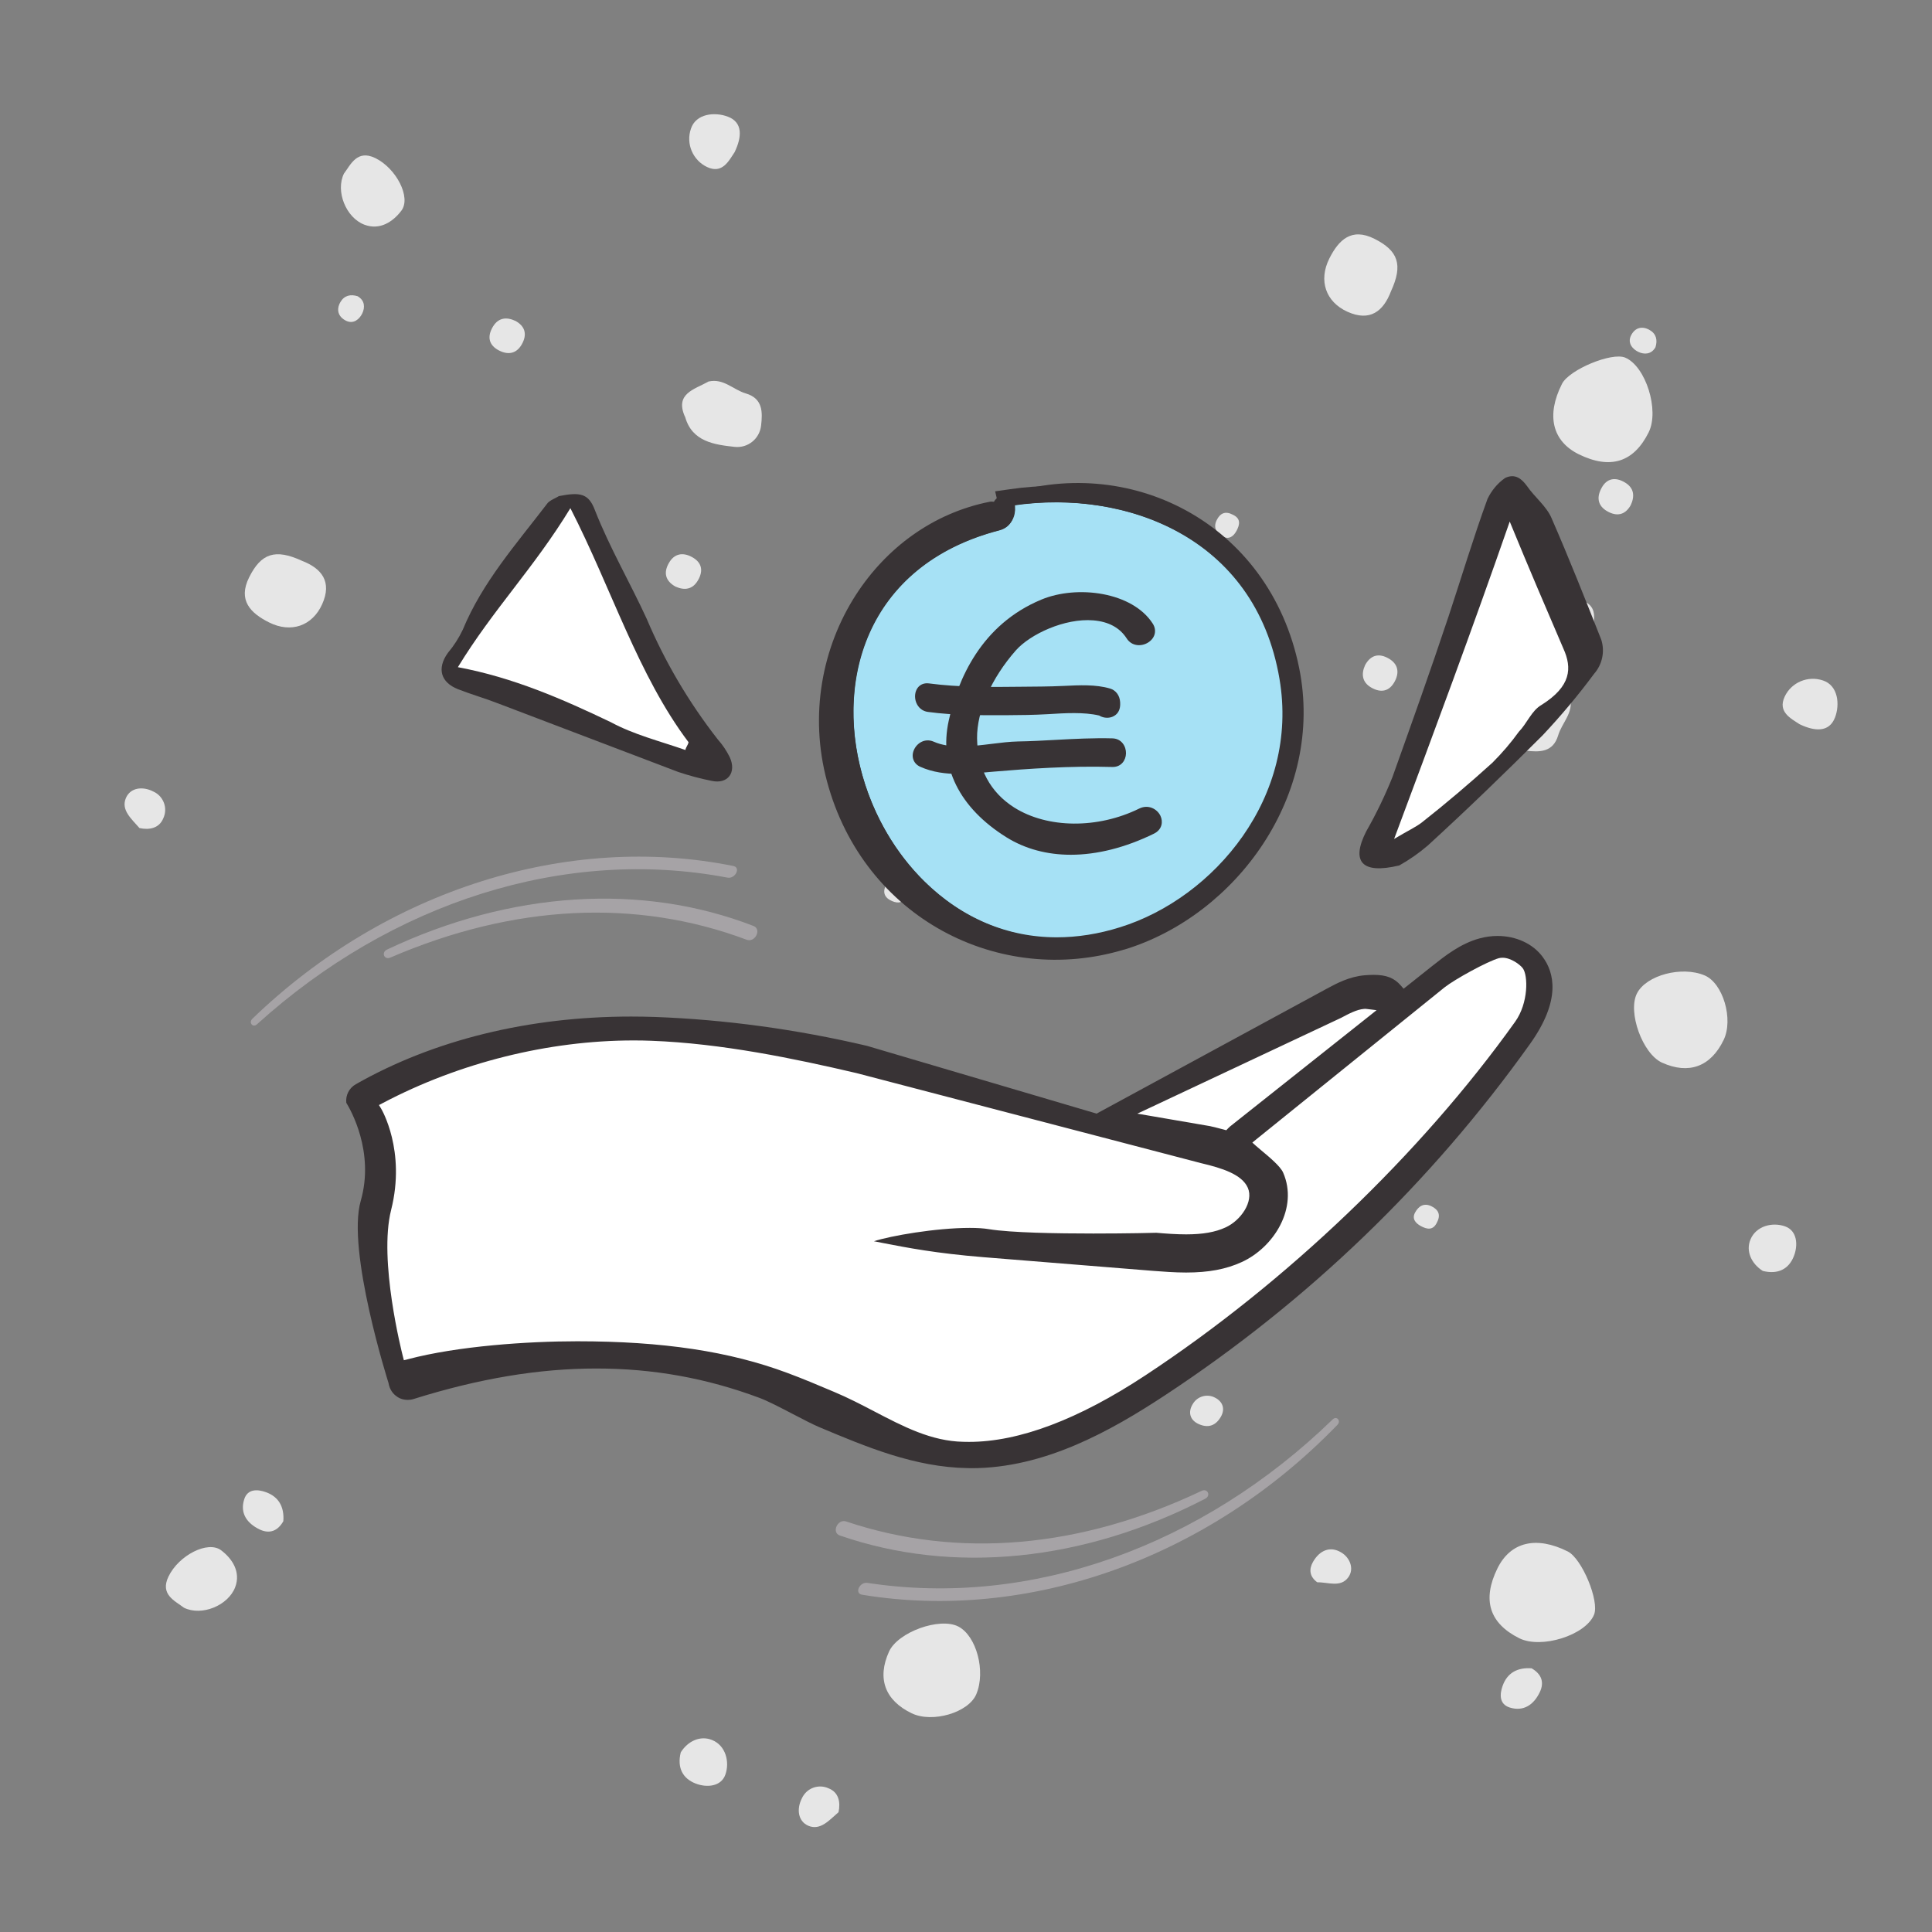 <?xml version="1.0" encoding="UTF-8" standalone="no"?>
<svg
   xmlns:dc="http://purl.org/dc/elements/1.1/"
   xmlns:cc="http://creativecommons.org/ns#"
   xmlns:rdf="http://www.w3.org/1999/02/22-rdf-syntax-ns#"
   xmlns:svg="http://www.w3.org/2000/svg"
   xmlns="http://www.w3.org/2000/svg"
   xmlns:sodipodi="http://sodipodi.sourceforge.net/DTD/sodipodi-0.dtd"
   xmlns:inkscape="http://www.inkscape.org/namespaces/inkscape"
   width="120"
   height="120"
   viewBox="0 0 31.75 31.75"
   version="1.1"
   id="svg10893"
   inkscape:version="1.0.2 (e86c870879, 2021-01-15)"
   sodipodi:docname="Icon-finanzielle-Unterstuetzung-mB.svg">
  <rect x="0" y="0" width="31.75" height="31.75" fill="#808080" stroke="none"/>
  <defs
     id="defs10887" />
  <sodipodi:namedview
     id="base"
     pagecolor="#ffffff"
     bordercolor="#666666"
     borderopacity="1.0"
     inkscape:pageopacity="0.0"
     inkscape:pageshadow="2"
     inkscape:zoom="5.6"
     inkscape:cx="102.59154"
     inkscape:cy="54.082663"
     inkscape:document-units="px"
     inkscape:current-layer="layer1"
     inkscape:document-rotation="0"
     showgrid="false"
     units="px"
     inkscape:window-width="1920"
     inkscape:window-height="1017"
     inkscape:window-x="-8"
     inkscape:window-y="-8"
     inkscape:window-maximized="1" />
  <g
     inkscape:label="Ebene 1"
     inkscape:groupmode="layer"
     id="layer1">
    <g
       id="g12032"
       transform="matrix(0.353,0,0,0.353,-226.315,-29.964)">
      <path
         style="fill:#e6e6e6;fill-opacity:1;fill-rule:nonzero;stroke:none"
         d="m 665.125,99.828 c -0.426,-0.203 -0.801,-0.156 -1.055,0.258 -0.27,0.445 -0.219,0.855 0.277,1.113 0.48,0.246 0.875,0.121 1.109,-0.371 0.203,-0.43 0.078,-0.77 -0.332,-1"
         id="path4008" />
      <path
         style="fill:#e6e6e6;fill-opacity:1;fill-rule:nonzero;stroke:none"
         d="m 672.562,112.191 c 0.434,0.195 0.805,0.129 1.047,-0.285 0.266,-0.449 0.191,-0.852 -0.305,-1.105 -0.418,-0.215 -0.797,-0.133 -1.035,0.277 -0.27,0.453 -0.184,0.844 0.293,1.113"
         id="path4010" />
      <path
         style="fill:#e6e6e6;fill-opacity:1;fill-rule:nonzero;stroke:none"
         d="m 697.945,150.859 c 0.238,-0.395 0.078,-0.738 -0.258,-0.906 -0.375,-0.203 -0.848,-0.062 -1.051,0.316 -0.004,0.004 -0.004,0.008 -0.008,0.012 -0.195,0.34 -0.125,0.699 0.277,0.891 0.434,0.203 0.789,0.105 1.039,-0.312"
         id="path4012" />
      <path
         style="fill:#e6e6e6;fill-opacity:1;fill-rule:nonzero;stroke:none"
         d="m 693.648,109.5 c 0.445,0.188 0.812,0.109 1.043,-0.312 0.262,-0.465 0.164,-0.855 -0.336,-1.094 -0.426,-0.207 -0.793,-0.109 -1.027,0.305 -0.262,0.469 -0.148,0.848 0.32,1.102"
         id="path4014" />
      <path
         style="fill:#e6e6e6;fill-opacity:1;fill-rule:nonzero;stroke:none"
         d="m 657.77,98.676 c -0.328,-0.105 -0.621,-0.039 -0.801,0.266 -0.207,0.359 -0.109,0.691 0.262,0.875 0.348,0.168 0.625,-0.074 0.754,-0.344 0.129,-0.27 0.125,-0.602 -0.215,-0.797"
         id="path4016" />
      <path
         style="fill:#e6e6e6;fill-opacity:1;fill-rule:nonzero;stroke:none"
         d="m 649.68,159.73 c 0.828,0.406 2.059,-0.098 2.387,-0.953 0.27,-0.707 -0.129,-1.324 -0.652,-1.719 -0.617,-0.469 -1.98,0.234 -2.453,1.223 -0.406,0.84 0.309,1.133 0.719,1.449"
         id="path4018" />
      <path
         style="fill:#e6e6e6;fill-opacity:1;fill-rule:nonzero;stroke:none"
         d="m 712.422,162.551 c -0.66,-0.047 -1.137,0.211 -1.352,0.824 -0.137,0.387 -0.156,0.844 0.328,1 0.656,0.207 1.129,-0.137 1.402,-0.707 0.223,-0.457 0.09,-0.848 -0.379,-1.117"
         id="path4020" />
      <path
         style="fill:#e6e6e6;fill-opacity:1;fill-rule:nonzero;stroke:none"
         d="m 655.168,110.988 c -1.234,-0.566 -1.891,-0.348 -2.449,0.77 -0.535,1.07 0.059,1.668 0.926,2.102 1.023,0.512 2.012,0.164 2.469,-0.84 0.477,-1.051 -0.016,-1.676 -0.945,-2.031"
         id="path4022" />
      <path
         style="fill:#e6e6e6;fill-opacity:1;fill-rule:nonzero;stroke:none"
         d="m 673.016,104.297 c 0.324,1.156 1.375,1.289 2.305,1.391 0.613,0.066 1.16,-0.375 1.23,-0.988 0.07,-0.617 0.094,-1.262 -0.711,-1.5 -0.586,-0.172 -1.039,-0.715 -1.734,-0.555 0.723,1.523 0.719,1.531 -1.09,1.652"
         id="path4024" />
      <path
         style="fill:#e6e6e6;fill-opacity:1;fill-rule:nonzero;stroke:none"
         d="m 673.016,104.297 c 0.68,0.195 1.426,1.07 1.934,-0.266 0.332,-0.871 -0.332,-1.062 -0.844,-1.387 -0.652,0.371 -1.59,0.555 -1.094,1.652"
         id="path4026" />
      <path
         style="fill:#e6e6e6;fill-opacity:1;fill-rule:nonzero;stroke:none"
         d="m 683.316,126.617 c 0.168,-0.27 0.09,-0.625 -0.176,-0.793 -0.012,-0.008 -0.019,-0.012 -0.027,-0.016 -0.355,-0.238 -0.594,-0.019 -0.746,0.281 -0.172,0.332 -0.074,0.594 0.285,0.746 0.293,0.125 0.52,0.074 0.664,-0.219"
         id="path4028" />
      <path
         style="fill:#e6e6e6;fill-opacity:1;fill-rule:nonzero;stroke:none"
         d="m 723.184,144.051 c 0.715,0.18 1.219,-0.094 1.449,-0.691 0.203,-0.516 0.152,-1.184 -0.41,-1.383 -0.594,-0.211 -1.352,-0.019 -1.613,0.613 -0.223,0.535 0.039,1.121 0.574,1.461"
         id="path4030" />
      <path
         style="fill:#e6e6e6;fill-opacity:1;fill-rule:nonzero;stroke:none"
         d="m 721.363,133.297 c 0.465,-0.965 -0.031,-2.645 -0.887,-3.004 -1.062,-0.449 -2.715,-0.012 -3.148,0.836 -0.445,0.867 0.258,2.816 1.168,3.227 1.246,0.562 2.266,0.188 2.867,-1.059"
         id="path4032" />
      <path
         style="fill:#e6e6e6;fill-opacity:1;fill-rule:nonzero;stroke:none"
         d="m 717.871,105.012 c 0.512,-1.023 -0.137,-3.082 -1.094,-3.48 -0.625,-0.262 -2.605,0.559 -2.941,1.223 -0.742,1.465 -0.453,2.672 0.789,3.281 1.465,0.715 2.551,0.371 3.246,-1.023"
         id="path4034" />
      <path
         style="fill:#e6e6e6;fill-opacity:1;fill-rule:nonzero;stroke:none"
         d="m 698.508,108.844 c -0.348,-0.184 -0.59,-0.066 -0.75,0.262 -0.168,0.348 0,0.598 0.289,0.754 0.293,0.16 0.5,-0.012 0.637,-0.262 0.16,-0.297 0.207,-0.578 -0.176,-0.754"
         id="path4036" />
      <path
         style="fill:#e6e6e6;fill-opacity:1;fill-rule:nonzero;stroke:none"
         d="m 675.32,91.965 c 0.336,-0.699 0.391,-1.379 -0.312,-1.648 -0.609,-0.234 -1.492,-0.148 -1.723,0.559 -0.242,0.699 0.086,1.469 0.754,1.785 0.711,0.332 1.008,-0.289 1.281,-0.695"
         id="path4038" />
      <path
         style="fill:#e6e6e6;fill-opacity:1;fill-rule:nonzero;stroke:none"
         d="m 680.156,169.25 c 0.102,-0.473 0.004,-0.926 -0.457,-1.109 -0.473,-0.219 -1.027,-0.016 -1.246,0.457 0,0.008 -0.004,0.012 -0.008,0.016 -0.246,0.488 -0.18,1.062 0.312,1.27 0.559,0.234 0.98,-0.277 1.398,-0.633"
         id="path4040" />
      <path
         style="fill:#e6e6e6;fill-opacity:1;fill-rule:nonzero;stroke:none"
         d="m 715.27,114.418 c -0.012,-0.488 0.258,-1.09 -0.234,-1.445 -0.406,-0.293 -0.918,-0.07 -1.156,0.32 -0.32,0.535 -0.086,1.02 0.438,1.324 0.332,0.188 0.676,0.172 0.953,-0.199"
         id="path4042" />
      <path
         style="fill:#e6e6e6;fill-opacity:1;fill-rule:nonzero;stroke:none"
         d="m 694.441,108.945 c 0.031,-0.234 -0.004,-0.445 -0.234,-0.543 -0.211,-0.113 -0.473,-0.035 -0.59,0.176 -0.012,0.027 -0.027,0.055 -0.035,0.086 -0.086,0.207 0.012,0.445 0.219,0.531 0.004,0 0.004,0 0.008,0.004 0.281,0.117 0.496,0 0.633,-0.254"
         id="path4044" />
      <path
         style="fill:#e6e6e6;fill-opacity:1;fill-rule:nonzero;stroke:none"
         d="m 717.035,108.406 c 0.199,-0.426 0.156,-0.805 -0.258,-1.055 -0.445,-0.27 -0.859,-0.219 -1.113,0.277 -0.25,0.48 -0.121,0.871 0.371,1.105 0.426,0.203 0.766,0.082 1,-0.328"
         id="path4046" />
      <path
         style="fill:#e6e6e6;fill-opacity:1;fill-rule:nonzero;stroke:none"
         d="m 704.672,115.844 c -0.195,0.43 -0.133,0.805 0.281,1.047 0.453,0.262 0.855,0.191 1.109,-0.305 0.215,-0.422 0.129,-0.797 -0.281,-1.039 -0.453,-0.266 -0.844,-0.184 -1.109,0.297"
         id="path4048" />
      <path
         style="fill:#e6e6e6;fill-opacity:1;fill-rule:nonzero;stroke:none"
         d="m 666.004,141.223 c 0.391,0.242 0.734,0.078 0.902,-0.254 0.207,-0.379 0.066,-0.848 -0.312,-1.055 -0.004,0 -0.008,-0.004 -0.012,-0.004 -0.344,-0.195 -0.699,-0.125 -0.891,0.277 -0.207,0.43 -0.105,0.789 0.312,1.035"
         id="path4050" />
      <path
         style="fill:#e6e6e6;fill-opacity:1;fill-rule:nonzero;stroke:none"
         d="m 707.363,136.93 c -0.188,0.445 -0.109,0.809 0.309,1.043 0.465,0.258 0.859,0.16 1.098,-0.336 0.207,-0.426 0.109,-0.797 -0.309,-1.027 -0.465,-0.262 -0.844,-0.152 -1.098,0.32"
         id="path4052" />
      <path
         style="fill:#e6e6e6;fill-opacity:1;fill-rule:nonzero;stroke:none"
         d="m 718.188,101.051 c 0.105,-0.332 0.039,-0.625 -0.266,-0.801 -0.363,-0.211 -0.695,-0.109 -0.875,0.258 -0.168,0.348 0.074,0.629 0.344,0.758 0.27,0.129 0.602,0.125 0.797,-0.215"
         id="path4054" />
      <path
         style="fill:#e6e6e6;fill-opacity:1;fill-rule:nonzero;stroke:none"
         d="m 657.133,92.961 c -0.406,0.824 0.094,2.059 0.949,2.383 0.711,0.27 1.324,-0.125 1.723,-0.652 0.465,-0.617 -0.238,-1.977 -1.223,-2.453 -0.84,-0.402 -1.137,0.309 -1.449,0.723"
         id="path4056" />
      <path
         style="fill:#e6e6e6;fill-opacity:1;fill-rule:nonzero;stroke:none"
         d="m 654.309,155.703 c 0.051,-0.66 -0.211,-1.141 -0.82,-1.355 -0.387,-0.137 -0.844,-0.156 -1,0.332 -0.211,0.656 0.137,1.125 0.707,1.402 0.457,0.223 0.848,0.09 1.113,-0.379"
         id="path4058" />
      <path
         style="fill:#e6e6e6;fill-opacity:1;fill-rule:nonzero;stroke:none"
         d="m 705.875,98.445 c 0.566,-1.23 0.344,-1.887 -0.773,-2.445 -1.066,-0.535 -1.664,0.055 -2.098,0.922 -0.512,1.027 -0.164,2.016 0.84,2.473 1.051,0.477 1.676,-0.016 2.031,-0.949"
         id="path4060" />
      <path
         style="fill:#e6e6e6;fill-opacity:1;fill-rule:nonzero;stroke:none"
         d="m 712.566,116.293 c -1.16,0.324 -1.293,1.375 -1.395,2.309 -0.062,0.609 0.379,1.16 0.992,1.23 0.613,0.07 1.258,0.09 1.496,-0.715 0.172,-0.582 0.719,-1.039 0.559,-1.734 -1.523,0.727 -1.531,0.723 -1.652,-1.09"
         id="path4062" />
      <path
         style="fill:#e6e6e6;fill-opacity:1;fill-rule:nonzero;stroke:none"
         d="m 712.566,116.293 c -0.199,0.68 -1.07,1.426 0.262,1.938 0.871,0.332 1.066,-0.336 1.391,-0.848 -0.371,-0.648 -0.559,-1.586 -1.652,-1.09"
         id="path4064" />
      <path
         style="fill:#e6e6e6;fill-opacity:1;fill-rule:nonzero;stroke:none"
         d="m 690.246,126.598 c 0.27,0.168 0.625,0.09 0.793,-0.18 0.004,-0.008 0.012,-0.016 0.016,-0.027 0.238,-0.355 0.019,-0.594 -0.281,-0.746 -0.332,-0.168 -0.594,-0.07 -0.746,0.285 -0.129,0.297 -0.074,0.52 0.219,0.668"
         id="path4066" />
      <path
         style="fill:#e6e6e6;fill-opacity:1;fill-rule:nonzero;stroke:none"
         d="m 672.812,166.461 c -0.18,0.719 0.09,1.219 0.688,1.453 0.52,0.203 1.188,0.148 1.387,-0.41 0.211,-0.594 0.019,-1.355 -0.613,-1.613 -0.539,-0.223 -1.125,0.035 -1.461,0.57"
         id="path4068" />
      <path
         style="fill:#e6e6e6;fill-opacity:1;fill-rule:nonzero;stroke:none"
         d="m 683.562,164.645 c 0.965,0.465 2.648,-0.031 3.008,-0.887 0.449,-1.066 0.008,-2.715 -0.836,-3.152 -0.867,-0.445 -2.816,0.258 -3.227,1.168 -0.566,1.25 -0.191,2.27 1.055,2.871"
         id="path4070" />
      <path
         style="fill:#e6e6e6;fill-opacity:1;fill-rule:nonzero;stroke:none"
         d="m 711.848,161.152 c 1.023,0.508 3.082,-0.137 3.48,-1.094 0.262,-0.629 -0.559,-2.609 -1.219,-2.945 -1.469,-0.738 -2.672,-0.449 -3.281,0.793 -0.715,1.461 -0.375,2.547 1.02,3.246"
         id="path4072" />
      <path
         style="fill:#e6e6e6;fill-opacity:1;fill-rule:nonzero;stroke:none"
         d="m 708.02,141.785 c 0.18,-0.344 0.066,-0.586 -0.262,-0.746 -0.348,-0.168 -0.598,-0.004 -0.758,0.289 -0.16,0.289 0.012,0.496 0.262,0.633 0.301,0.164 0.582,0.211 0.758,-0.176"
         id="path4074" />
      <path
         style="fill:#e6e6e6;fill-opacity:1;fill-rule:nonzero;stroke:none"
         d="m 724.895,118.598 c 0.703,0.34 1.383,0.391 1.652,-0.312 0.234,-0.609 0.145,-1.492 -0.559,-1.723 -0.703,-0.238 -1.473,0.086 -1.785,0.754 -0.332,0.715 0.289,1.012 0.691,1.281"
         id="path4076" />
      <path
         style="fill:#e6e6e6;fill-opacity:1;fill-rule:nonzero;stroke:none"
         d="m 647.613,123.434 c 0.469,0.102 0.922,0.004 1.109,-0.457 0.219,-0.469 0.012,-1.027 -0.461,-1.242 -0.004,-0.004 -0.008,-0.004 -0.016,-0.008 -0.488,-0.246 -1.059,-0.18 -1.266,0.312 -0.238,0.559 0.273,0.977 0.633,1.395"
         id="path4078" />
      <path
         style="fill:#e6e6e6;fill-opacity:1;fill-rule:nonzero;stroke:none"
         d="m 702.445,158.547 c 0.488,-0.012 1.086,0.262 1.445,-0.234 0.289,-0.402 0.066,-0.918 -0.324,-1.152 -0.531,-0.324 -1.02,-0.09 -1.32,0.434 -0.191,0.332 -0.176,0.68 0.199,0.953"
         id="path4080" />
      <path
         style="fill:#e6e6e6;fill-opacity:1;fill-rule:nonzero;stroke:none"
         d="m 707.914,137.723 c 0.238,0.031 0.449,-0.008 0.543,-0.234 0.117,-0.211 0.039,-0.477 -0.172,-0.59 -0.027,-0.016 -0.059,-0.027 -0.09,-0.035 -0.207,-0.086 -0.441,0.012 -0.527,0.219 -0.004,0 -0.004,0.004 -0.004,0.004 -0.121,0.285 -0.004,0.5 0.25,0.637"
         id="path4082" />
      <path
         style="fill:#a6e1f5;fill-opacity:1;fill-rule:nonzero;stroke:none"
         d="m 701.059,116.426 c -1.172,-6.895 -7.496,-9.184 -12.871,-8.391 l -0.277,0.039 0.066,0.281 c 0.07,0.316 -0.004,0.73 -0.461,0.852 -3.527,0.914 -5.922,3.164 -6.746,6.34 -0.934,3.613 0.32,7.887 3.121,10.641 1.824,1.789 4.039,2.711 6.426,2.711 0.996,0 2.023,-0.16 3.066,-0.488 4.535,-1.414 8.645,-6.281 7.676,-11.984"
         id="path6998" />
      <path
         style="fill:none;stroke:#383335;stroke-width:0.758;stroke-linecap:butt;stroke-linejoin:miter;stroke-miterlimit:4;stroke-opacity:1"
         d="m 701.059,116.426 c -1.172,-6.895 -7.496,-9.184 -12.871,-8.391 l -0.277,0.039 0.066,0.281 c 0.07,0.316 -0.004,0.73 -0.461,0.852 -3.527,0.914 -5.922,3.164 -6.746,6.34 -0.934,3.613 0.32,7.887 3.121,10.641 1.824,1.789 4.039,2.711 6.426,2.711 0.996,0 2.023,-0.16 3.066,-0.488 4.535,-1.414 8.645,-6.281 7.676,-11.984 z m 0,0"
         id="path7000" />
      <path
         style="fill:#383335;fill-opacity:1;fill-rule:nonzero;stroke:none"
         d="m 695.145,122.867 c -0.156,-0.328 -0.57,-0.547 -0.992,-0.34 -1.93,0.949 -4.266,0.93 -5.82,-0.051 -1.113,-0.707 -1.711,-1.82 -1.727,-3.223 -0.012,-1.262 0.664,-2.793 1.805,-4.09 0.672,-0.758 2.281,-1.508 3.609,-1.398 0.707,0.059 1.23,0.34 1.551,0.84 0.242,0.379 0.707,0.387 1.016,0.18 0.312,-0.207 0.395,-0.562 0.199,-0.867 -0.949,-1.48 -3.52,-1.812 -5.184,-1.121 -2.805,1.164 -3.895,3.711 -4.316,5.641 -0.465,2.129 0.492,4.059 2.695,5.43 0.867,0.539 1.887,0.809 2.988,0.809 1.223,0 2.543,-0.332 3.875,-0.984 0.383,-0.191 0.426,-0.562 0.301,-0.824"
         id="path7002" />
      <path
         style="fill:#383335;fill-opacity:1;fill-rule:nonzero;stroke:none"
         d="m 693.266,117.566 c -0.019,-0.309 -0.203,-0.551 -0.473,-0.629 -0.668,-0.195 -1.422,-0.156 -2.152,-0.121 -0.715,0.035 -1.359,0.031 -2.02,0.039 -1.402,0.016 -2.852,0.031 -4.258,-0.156 -0.211,-0.027 -0.398,0.043 -0.52,0.203 -0.137,0.184 -0.164,0.457 -0.066,0.699 0.098,0.238 0.297,0.395 0.543,0.426 1.238,0.168 2.496,0.156 3.711,0.152 0.598,-0.004 1.184,-0.008 1.859,-0.047 0.828,-0.051 1.684,-0.105 2.398,0.062 0.113,0.07 0.242,0.105 0.371,0.105 0.117,0 0.23,-0.027 0.328,-0.086 0.195,-0.113 0.297,-0.32 0.281,-0.609 z m -0.168,0.012 z m 0,0"
         id="path7004" />
      <path
         style="fill:#383335;fill-opacity:1;fill-rule:nonzero;stroke:none"
         d="m 692.91,119.258 c -0.879,-0.023 -1.773,0.023 -2.637,0.07 -0.574,0.031 -1.172,0.066 -1.758,0.074 -0.391,0.008 -0.801,0.059 -1.238,0.113 -0.945,0.117 -1.922,0.238 -2.695,-0.105 -0.398,-0.172 -0.777,0.062 -0.918,0.391 -0.137,0.32 -0.012,0.645 0.301,0.781 0.578,0.258 1.188,0.332 1.797,0.332 0.445,0 0.895,-0.039 1.34,-0.082 l 0.305,-0.027 c 1.52,-0.129 3.52,-0.273 5.496,-0.215 0.008,0 0.016,0 0.023,0 0.391,0 0.605,-0.312 0.613,-0.629 0.008,-0.332 -0.207,-0.691 -0.629,-0.703"
         id="path7006" />
      <path
         style="fill:#383335;fill-opacity:1;fill-rule:nonzero;stroke:none"
         d="m 688.289,108.418 c 0.109,0.48 -0.066,1.004 -0.641,1.156 -12.52,3.246 -6.031,22.172 5.676,18.516 4.594,-1.434 8.336,-6.25 7.43,-11.578 -1.105,-6.484 -7.035,-8.891 -12.465,-8.094 m -8.668,12.848 c -0.836,-3.102 -0.227,-6.258 1.348,-8.695 1.414,-2.188 3.598,-3.809 6.227,-4.328 0.062,-0.019 0.125,0 0.195,0 0.055,-0.109 0.156,-0.207 0.312,-0.262 5.914,-2.055 12.512,1.191 13.895,7.988 1.207,5.914 -2.938,11.543 -8.133,13.121 h -0.012 c -5.805,1.754 -12.121,-1.457 -13.832,-7.824"
         id="path7008" />
      <path
         style="fill:#ffffff;fill-opacity:1;fill-rule:nonzero;stroke:none"
         d="m 712.09,108.02 c 0.918,2.398 1.578,4.477 2.422,6.555 0.422,0.996 0.414,2.152 -1.105,3.125 -0.461,0.332 -0.867,0.734 -1.211,1.188 -0.414,0.574 -0.871,1.117 -1.367,1.617 -1.137,1.047 -2.512,2.434 -3.742,3.418 -0.305,0.246 -1.371,0.27 -2.078,0.703 2.098,-5.531 4.473,-11.152 6.488,-16.832 z m 0,0"
         id="path7010" />
      <path
         style="fill:#383335;fill-opacity:1;fill-rule:nonzero;stroke:none"
         d="m 706.258,125.176 c 0.477,-0.266 0.922,-0.578 1.336,-0.934 1.82,-1.664 3.582,-3.367 5.344,-5.129 0.852,-0.906 1.652,-1.859 2.395,-2.863 0.379,-0.43 0.508,-1.035 0.332,-1.586 -0.746,-1.887 -1.492,-3.773 -2.309,-5.645 -0.23,-0.559 -0.789,-0.984 -1.152,-1.512 -0.242,-0.332 -0.551,-0.594 -1.016,-0.371 -0.352,0.246 -0.633,0.586 -0.82,0.977 -0.668,1.836 -1.207,3.641 -1.809,5.457 -0.828,2.492 -1.723,4.992 -2.617,7.496 -0.348,0.867 -0.758,1.711 -1.219,2.523 -0.711,1.398 -0.227,2.008 1.535,1.586 z m 5.145,-16.012 c 0.887,2.164 1.695,4.043 2.5,5.918 0.406,0.898 0.367,1.75 -1.023,2.621 -0.461,0.266 -0.668,0.852 -1.051,1.246 -0.371,0.516 -0.785,0.996 -1.234,1.445 -1.035,0.938 -2.16,1.895 -3.281,2.777 -0.281,0.219 -0.648,0.383 -1.293,0.77 1.855,-4.969 3.609,-9.68 5.383,-14.777 z m 0,0"
         id="path7012" />
      <path
         style="fill:#ffffff;fill-opacity:1;fill-rule:nonzero;stroke:none"
         d="m 673.469,120.406 c 0.023,-0.133 0.828,-0.07 0.996,-0.168 0.023,-0.016 0.031,-0.043 0.012,-0.066 -2.504,-3.391 -4.719,-7.965 -6.77,-12.016 -1.797,3.027 -3.773,5.062 -5.527,8.012 2.738,0.535 5.184,1.633 7.586,2.816 0.945,0.523 2.559,0.961 3.82,1.355 0.055,0.019 0.039,0.102 -0.016,0.09 z m 0,0"
         id="path7014" />
      <path
         style="fill:#383335;fill-opacity:1;fill-rule:nonzero;stroke:none"
         d="m 667.137,107.98 c 1.012,-0.199 1.387,-0.117 1.68,0.66 0.684,1.742 1.641,3.379 2.41,5.055 0.84,1.984 1.949,3.871 3.305,5.609 0.223,0.25 0.41,0.527 0.559,0.828 0.328,0.715 -0.09,1.27 -0.84,1.105 -0.531,-0.105 -1.055,-0.246 -1.566,-0.418 l -8.367,-3.184 c -0.617,-0.242 -1.27,-0.426 -1.883,-0.668 -0.785,-0.312 -0.992,-0.949 -0.469,-1.684 0.281,-0.332 0.512,-0.695 0.695,-1.078 0.918,-2.223 2.5,-4 3.914,-5.852 0.105,-0.176 0.477,-0.305 0.562,-0.375 z m 5.891,11.82 c 0.023,-0.141 0.121,-0.227 0.145,-0.363 -2.348,-3.113 -3.586,-7.16 -5.5,-10.895 -1.707,2.801 -3.574,4.68 -5.238,7.402 2.57,0.48 4.863,1.48 7.117,2.559 1.078,0.582 2.262,0.875 3.477,1.297 z m 0,0"
         id="path7016" />
      <path
         style="fill:#a6a3a6;fill-opacity:1;fill-rule:nonzero;stroke:none"
         d="m 652.867,132.312 c 6.246,-6.027 14.719,-8.66 22.391,-7.113 0.363,0.074 0.09,0.609 -0.27,0.543 -7.555,-1.438 -15.613,1.133 -21.906,6.828 -0.195,0.176 -0.398,-0.082 -0.215,-0.258"
         id="path7018" />
      <path
         style="fill:#a6a3a6;fill-opacity:1;fill-rule:nonzero;stroke:none"
         d="m 659.137,129.09 c 5.758,-2.727 11.859,-3.113 17.062,-1.098 0.387,0.152 0.078,0.789 -0.32,0.641 -5.145,-1.93 -10.852,-1.645 -16.59,0.832 -0.281,0.121 -0.434,-0.242 -0.152,-0.375"
         id="path7020" />
      <path
         style="fill:#a6a3a6;fill-opacity:1;fill-rule:nonzero;stroke:none"
         d="m 703.383,151.215 c -6.035,6.246 -14.414,9.184 -22.133,7.91 -0.367,-0.062 -0.113,-0.605 0.25,-0.551 7.598,1.164 15.566,-1.695 21.66,-7.609 0.191,-0.184 0.402,0.066 0.223,0.25"
         id="path7022" />
      <path
         style="fill:#a6a3a6;fill-opacity:1;fill-rule:nonzero;stroke:none"
         d="m 697.227,154.656 c -5.66,2.934 -11.746,3.535 -17.012,1.711 -0.395,-0.137 -0.105,-0.785 0.297,-0.652 5.207,1.746 10.898,1.254 16.551,-1.426 0.277,-0.129 0.441,0.227 0.164,0.367"
         id="path7024" />
      <path
         style="fill:#ffffff;fill-opacity:1;fill-rule:nonzero;stroke:none"
         d="m 659.629,149.07 0.008,0.043 c 0.023,0.148 0.109,0.277 0.238,0.359 0.082,0.047 0.176,0.074 0.273,0.074 0.051,0 0.102,-0.008 0.152,-0.023 3.09,-0.969 5.91,-1.438 8.629,-1.438 2.684,0 5.211,0.453 7.723,1.391 0.422,0.16 1.023,0.473 1.605,0.773 0.438,0.23 0.891,0.465 1.184,0.59 2.156,0.906 4.379,1.844 6.781,1.883 h 0.16 c 3.301,0 6.305,-1.684 8.812,-3.332 6.617,-4.355 12.297,-9.82 16.887,-16.25 0.734,-1.027 1.434,-2.492 0.594,-3.613 -0.383,-0.516 -1.051,-0.82 -1.789,-0.82 -0.25,0 -0.504,0.035 -0.75,0.102 -0.812,0.227 -1.465,0.746 -2.043,1.203 l -1.199,0.953 -0.434,0.344 -0.363,-0.418 c -0.234,-0.27 -0.5,-0.371 -0.984,-0.371 -0.121,0 -0.25,0.008 -0.387,0.019 -0.633,0.051 -1.156,0.332 -1.621,0.582 l -10.633,5.773 -0.211,0.113 -0.23,-0.066 -10.613,-3.133 c -3.238,-0.758 -6.539,-1.207 -9.77,-1.328 -0.367,-0.012 -0.734,-0.019 -1.102,-0.019 -4.699,0 -9.062,1.074 -12.629,3.102 -0.156,0.09 -0.25,0.25 -0.258,0.422 0.305,0.527 1.316,2.512 0.664,4.781 -0.523,1.82 0.758,6.582 1.293,8.262 z m 0,0"
         id="path7026" />
      <path
         style="fill:#383335;fill-opacity:1;fill-rule:nonzero;stroke:none"
         d="m 659.625,149.922 c 0.141,0.09 0.305,0.133 0.473,0.133 0.094,0 0.184,-0.012 0.27,-0.039 3.055,-0.957 5.836,-1.422 8.512,-1.422 2.641,0 5.125,0.445 7.594,1.367 0.398,0.148 0.988,0.457 1.559,0.754 0.465,0.242 0.906,0.473 1.211,0.602 2.191,0.922 4.453,1.875 6.926,1.914 l 0.168,0.004 c 3.402,0 6.469,-1.719 9.023,-3.398 6.656,-4.383 12.371,-9.883 16.984,-16.348 1.465,-2.051 1.129,-3.34 0.59,-4.059 -0.449,-0.609 -1.234,-0.973 -2.094,-0.973 -0.289,0 -0.574,0.039 -0.855,0.117 -0.887,0.246 -1.602,0.816 -2.18,1.273 l -1.199,0.953 -0.145,0.113 -0.121,-0.141 c -0.309,-0.359 -0.676,-0.504 -1.273,-0.504 -0.133,0 -0.27,0.008 -0.418,0.019 -0.715,0.062 -1.301,0.375 -1.77,0.629 l -10.637,5.773 -0.07,0.039 -0.078,-0.023 -10.617,-3.133 c -3.281,-0.77 -6.605,-1.223 -9.863,-1.344 -0.371,-0.012 -0.742,-0.019 -1.113,-0.019 -4.766,0 -9.199,1.09 -12.82,3.152 -0.309,0.176 -0.48,0.512 -0.441,0.863 0.188,0.305 1.328,2.277 0.672,4.566 -0.664,2.301 1.273,8.414 1.293,8.477 0.047,0.289 0.199,0.516 0.422,0.652 m 34.984,-13.445 8.945,-4.207 c 0.359,-0.191 0.727,-0.387 1.062,-0.414 h 0.008 l 0.043,-0.004 c 0.031,0 0.059,0.004 0.086,0.008 l 0.449,0.055 -0.352,0.281 -6.469,5.133 c -0.035,0.031 -0.066,0.059 -0.094,0.09 l -0.082,0.086 -0.113,-0.031 c -0.238,-0.066 -0.461,-0.117 -0.641,-0.16 l -2.793,-0.48 -0.594,-0.102 z m -35.746,0.027 -0.105,-0.172 0.18,-0.094 c 3.562,-1.879 7.707,-2.914 11.672,-2.914 0.281,0 0.559,0.004 0.836,0.016 3.262,0.121 6.656,0.828 9.543,1.504 l 16.051,4.195 c 0.965,0.227 1.895,0.52 2.168,1.145 0.281,0.641 -0.324,1.52 -1.035,1.844 -0.48,0.223 -1.066,0.324 -1.836,0.324 -0.469,0 -0.938,-0.035 -1.387,-0.074 -0.004,0.004 -1.348,0.035 -2.934,0.035 -1.66,0 -3.848,-0.035 -4.863,-0.203 -0.234,-0.039 -0.531,-0.059 -0.887,-0.059 -1.59,0 -3.699,0.371 -4.465,0.621 l 0.395,0.078 c 1.168,0.227 2.492,0.484 4.699,0.664 l 7.898,0.637 c 0.469,0.035 1,0.078 1.543,0.078 1.039,0 1.859,-0.152 2.59,-0.488 1.508,-0.691 2.641,-2.531 1.926,-4.164 -0.125,-0.293 -0.656,-0.734 -1.008,-1.027 -0.102,-0.086 -0.191,-0.164 -0.262,-0.223 l -0.164,-0.148 0.172,-0.141 8.773,-7.082 c 0.473,-0.375 1.992,-1.211 2.535,-1.363 0.055,-0.012 0.109,-0.019 0.172,-0.019 0.379,0 0.805,0.312 0.938,0.488 0.25,0.336 0.27,1.617 -0.355,2.492 -4.391,6.152 -10.668,12.152 -17.219,16.465 -3.113,2.051 -5.875,3.094 -8.203,3.094 -0.09,0 -0.176,0 -0.266,-0.004 -1.484,-0.027 -2.785,-0.703 -4.16,-1.422 -0.598,-0.312 -1.215,-0.633 -1.859,-0.902 -0.73,-0.309 -1.457,-0.617 -2.176,-0.883 -2.688,-1.004 -5.797,-1.473 -9.781,-1.473 -2.285,0 -5.555,0.219 -7.883,0.836 l -0.188,0.047 -0.047,-0.184 c -0.047,-0.184 -1.137,-4.473 -0.547,-6.809 0.699,-2.766 -0.449,-4.695 -0.461,-4.715"
         id="path7028" />
    </g>
  </g>
</svg>
